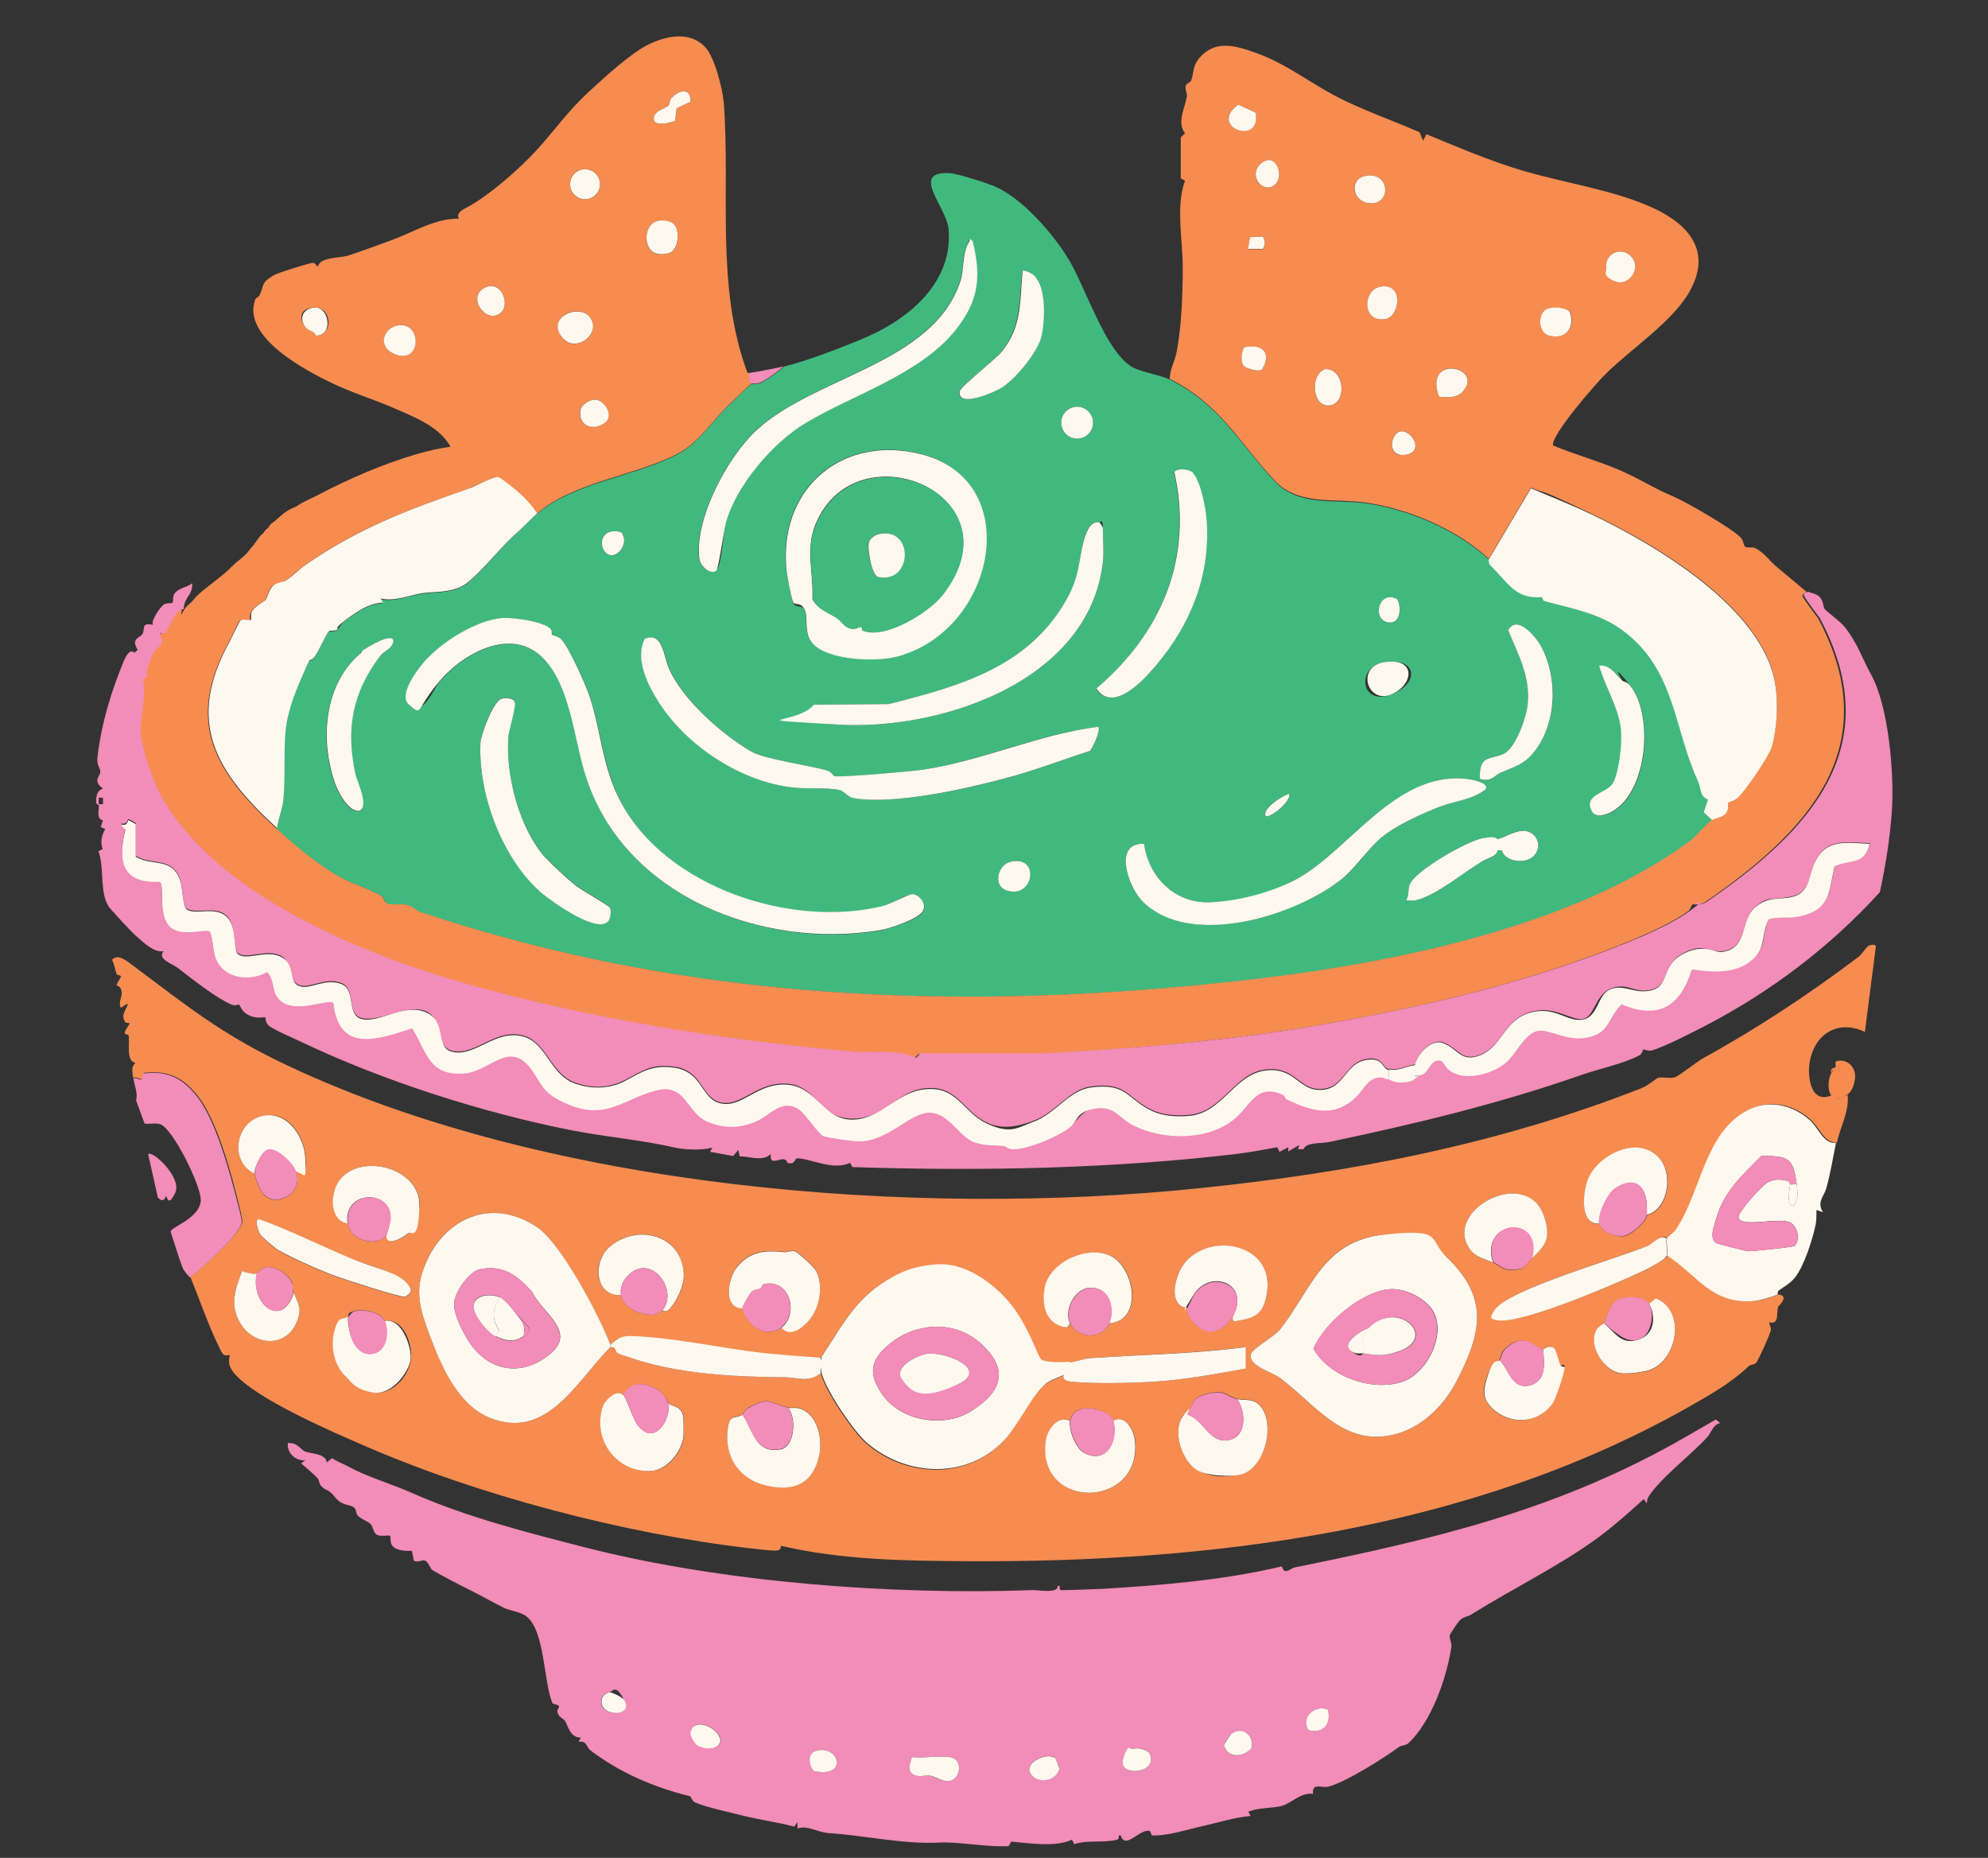 <?xml version="1.0" encoding="UTF-8"?>
<svg id="Layer_1" xmlns="http://www.w3.org/2000/svg" version="1.1" viewBox="0 0 612 571.8">
  <rect x="0" y="0" width="612" height="571.8" fill="#333333" stroke="none"/>
  <!-- Generator: Adobe Illustrator 29.3.1, SVG Export Plug-In . SVG Version: 2.1.0 Build 151)  -->
  <defs>
    <style>
      .st0 {
        fill: #f68c50;
      }

      .st1 {
        fill: #f28cb8;
      }

      .st2 {
        fill: #41b97e;
      }

      .st3 {
        fill: #fff8ee;
      }
    </style>
  </defs>
  <path class="st2" d="M241.3,112.8c6.5-1.4,19.1-6.3,25.8-9.2,13.3-5.9,26.4-17.1,24.9-33.2-.6-6.7-12.1-17.8.4-17.1,2.2.1,11.7,3.1,13.9,4.1,8.3,3.6,17.6,14.2,22.3,21.8,5.6,8.9,11.6,29.2,20.2,33.9,2.3,1.3,8.9,2.5,11.3,3.7,15.7,7.9,21.3,19.6,32.4,31.4,7.3,7.8,18.4,5.4,28,6.7,12.9,1.8,28.3,8.3,37.8,17.3.1.1.1,1.2.6,1.7,5.4,5.3,7.6,10.3,15.8,9.8.3,0,.2,1.1.8,1.2,8.1,2.2,16.8,3.8,23.8,8.8,16.6,12,16,30.4,23.5,46.6,1.1,2.3.4,4.6,3.1,5.7l-1.3,3.9,2.6,2.4c-2.4,1.8-4.7,5-7,6.7-35.9,26.6-92.8,37.7-136.3,42.7-86.6,9.8-171.6,6.8-254.6-21-1.3-.4-2.7-1.8-3.9-2.1-2-.5-4.6.3-6.2-.5-.8-.4-1-1.8-1.5-2.1-3.7-2.3-9.2-4-13-6-7.2-3.9-13.5-9.3-19.5-14.9.3-2.9,1.6-5.6,1.9-8.5.7-6.5,0-14.5.7-21.2.7-7.2,3.5-13.3,6.3-19.7,1.7-4,.6-1.3,2.4-3.1,1.3-1.3,3.8-7.2,4.7-8.1.4-.4,1.7,0,2.5-.5.7-.4,1.1-1.9,2.1-2.6,3.3-2.5,7.7-5.7,12-5.7l-.7-1.3c4.2,1,8.5-1,12.6-1.6,4.2-.7,7.9-.1,12.1-2,4.1-1.8,11.6-11.4,15.6-15.1s5.6-5.5,7.7-7.3c11.1-9.9,30.9-11.8,43.7-18.7,6.4-3.4,10.7-10.5,16-15.4,1.1-1,6-5.8,6.4-6,.2-.1,2.1,0,3.2-.5,2-1.1,5-3.3,6.9-4.8ZM299.4,74.1c-1.5-.3-1.1.1-1.5.9-1.8,3.2-1.2,8.2-2.4,11.7-8.5,25.2-44.4,29-62.6,45.6-8.9,8.1-19.3,27.5-17.7,39.7.3,2.4,3.6,5,5.3,3.6s2.3-12.7,2.9-14.8c3.1-11.3,14.6-24.7,24.7-30.7,14.4-8.6,35-14.8,45.8-28.3,7.3-9.1,8.1-16.4,5.4-27.7ZM318.5,85c-.6-.6-3.1-2.1-3.8-1.6-1,9.3-.2,16.9-6.3,24.7-2.1,2.7-12.9,10.9-13.1,12.4-.5,5.1,10.2.4,12.5-.9,4.6-2.6,11.5-10.9,12.7-16s1.6-14.9-2.1-18.6ZM336.5,130.1c0-2.7-2.2-4.9-4.9-4.9s-4.9,2.2-4.9,4.9,2.2,4.9,4.9,4.9,4.9-2.2,4.9-4.9ZM250.2,198.1c4.8,5.1,19.4,5.6,25.8,3.9,30.4-8,39.6-54.1,7.5-62.3-23.7-6-43.2,9.7-41.6,34.2.2,2.5,1.4,8.9,2.1,11.2s2.9,1,3.6,2.4c1.2,2.5-.4,7.4,2.5,10.5ZM367.3,145.7c-1.3-1.3-4.4-1.8-5.9-.4,5.9,26.5-3.9,49.6-24,66.7,5.2,7.6,14.4-2.5,18.3-7,10.7-12.6,16.9-27.7,15.7-44.4-.2-3.5-1.8-12.3-4.2-14.8ZM339.5,173.2c.4-3.1,0-7.4,0-10.7s-.7-1.6-1.1-1.7c-3-.6-4.3,3.5-4.8,5.8-1.7,6.6-1.2,10.5-4.9,17.2-11.7,21.6-33,27.4-55.1,32.9l-23.1.2c-4.4,5.9,2.5,5.8,7.2,6.1,31.7,2,77.5-13.2,81.8-49.8ZM187.7,163.7c-2.4.7-3.1,3.5-1.8,5.6,2.7,4.4,8.5-1.4,5.4-5.4-1.1-.5-2.4-.5-3.6-.2ZM430.1,184.4c-5.9-3.2-8.1,7.3-2.1,7.2,3.2,0,3.6-5,2.1-7.2ZM169.7,193.8c-2-2.4-11.7-3.8-14.8-3.5-8.2.6-19.1,7.4-24.4,13.7-2.1,2.5-8,10.2-4.4,13.1,4.2,3.4,7.2-4.8,9.1-7.1,7.4-9,22.7-17.4,32.4-7,8.2,8.7,9.3,24.7,12.8,35.9,11.7,37,54.3,53.5,90.6,47.5,2.8-.5,11.7-3.4,13.1-5.7,1.5-2.4-1-5.2-3.1-5.4s-6.9,3.1-8.9,3.6c-28.1,7.1-66.8-5.4-80.9-32-5.6-10.6-6-21.7-9.6-32.5-1.2-3.7-6.3-15-8.6-17.4-1-1.1-2.5-1-2.9-1.5s0-1.3-.3-1.6ZM455.6,239.7c3.5,1.1,4.5-1,6.4-1.9,4.2-1.9,7.2-2.5,10.3-6.4,7-8.9,7.5-22.9,2-32.7-1.6-2.9-7.6-9.7-10-4.7,3.1,7.6,6.8,14.1,6,22.7-.4,4-3.5,13.5-7.4,15.3-4,1.9-7.7.2-7.3,7.7ZM110.8,201.3c-11.1,9.4-12.4,26.3-7.9,39.5,1,2.9,3.8,8.5,7.1,8.9,4.1-.3-.2-9.1-.7-11.4-3-14-.9-25.2,7.7-36.4,1-1.2,3.8-2.3,4-4.6-.5-2.8-8.1,2-9.2,2.8s-.8,1-1.1,1.3ZM338.1,223.7c-18.4,2.2-35.5,10.3-53.9,13.2-3.4.5-25,2.5-27.1,2s-1.3-1.4-2.2-1.7c-5.7-1.6-19.1-3.4-23.5-5.9-9.1-5.2-21-15.8-25.3-25.4-1.8-4-1.9-11.6-7.5-9.3-3.2,6.2,1,14.3,4.4,19.7,8.7,13.5,25.4,24.4,41.4,26.1,4.3.5,9.6-.1,14,.7,1.7.3,2.4,2.2,4.7,2.6,12.7,2,34.3-2.9,47-6.3,8.7-2.3,17-5.6,25.6-8.3.8-1.2,3.3-6.5,2.5-7.4ZM426.1,203.8c-8.7,1.4-7.3,13.5,2,10s8.1-11.6-2-10ZM499.3,209.4c-1.9-1.8-3.6-5-6.9-4.4,1.7,6.6,6,12.8,6.7,19.7.4,4-.4,12.8-2.4,16.3-1.9,3.4-9.2,3.4-6.6,8.7,1.2,2.4,4.9.9,6.6,0,10.6-6.3,12.5-29.5,5.3-38.5s-2.1-1.2-2.6-1.7ZM168.1,264.1c-8.2-9-12.5-25.5-11.6-37.5.1-2,2.2-10,2-10.6-.4-1.4-3-1.3-4.2-1-2.6.8-6.3,11.1-6.4,13.6-.7,16,6.8,35.9,19,46.3,2.8,2.4,18,13.5,20.7,8,.4-1.1.6-2.5.2-3.6-.3-.7-9.1-5.7-10.9-7.1-2.2-1.8-6.9-6.2-8.8-8.2ZM425.1,257.9c4.3-3.7,12.8-7.5,18.1-9.6,4.7-1.8,9.9-2.1,14.1-5.3,1.5-2.2-4.9-3.2-6.1-3.3-21.8-2.1-36,22.3-52.3,31s-17.9,6.7-26.4,7c-10.9.4-18.9-7.8-20.3-18-9.6-.4-4.9,13.2-.7,17.5,14.6,15,48,4.6,62.1-7.1,4.1-3.4,7.8-9,11.5-12.2ZM396.9,244.4c-.4-.4-8.5,4-7.3,6.7,1.2,1.1,7.9-4.3,7.3-6.7ZM472.1,263.5c2.6-2.6,1.5-7.1-2.3-7.7-3.3-.6-6.6,2.1-8.6,2.4s-2.5-.6-4.4-.3c-4.8.7-21.5,10.2-22.9,14.5-.5,1.5-.1,3.2-1,4.7.9,0,2,.2,2.9,0,6.3-1.5,14.1-8.1,20.3-11.9,1.7-1.1,4.8-1.5,4.9-3.5h1.3c1,3.6,7.3,4.3,9.8,1.8ZM311.2,265.2c-4.1.9-5.7,7.5-1.2,8.9,8.3,2.6,10.3-10.9,1.2-8.9Z"/>
  <path class="st0" d="M230.6,114.8c.3.7-.2,2.4.7,3.3-.4.2-5.3,5-6.4,6-5.3,4.9-9.6,12-16,15.4-12.9,6.9-32.6,8.8-43.7,18.7-3-4.7-6.9-7.8-11.4-11l-1-.3c-3.2.7-6.3,2.7-9,3.7-18.4,6.3-34,12.2-50,23.4-2,1.4-3.9,3.3-5.9,4.7s-2.8.8-3.8,1.5c-1.5,1.1-1.8,3.8-2.5,4.5s-3.5,2-4.3,3.7,0,2.3-.2,2.5-2.5-.4-3.2.1-2.7,5.4-3.3,6.4c-13.8,24.8-4.5,40.2,14.5,57.6,6.1,5.5,12.4,10.9,19.5,14.9,3.8,2.1,9.3,3.7,13,6,.5.3.7,1.7,1.5,2.1,1.6.8,4.2,0,6.2.5s2.7,1.7,3.9,2.1c83,27.8,167.9,30.9,254.6,21,43.5-4.9,100.4-16.1,136.3-42.7,2.3-1.7,4.7-4.9,7-6.7s3.1-.9,4-1.8c1.4-1.4.7-3,1-3.6s1.9-.5,3-1.6c2.4-2.3,9.5-12.6,10.4-15.7,1.6-5.6,2-13.9.9-19.7-4.2-23.2-37-42.4-56.5-51.7s-12.4-5.4-18.6-8l-13,21.9c-9.5-9-24.9-15.5-37.8-17.3-9.6-1.4-20.7,1-28-6.7-11.1-11.8-16.6-23.4-32.4-31.4,0-2.7,1.4-5.1,2-7.7,1.6-7.6,2-18.1,2-26.6,0-8.6-2.2-18.7.7-26.7l-1.3-.7v-12.6c0,0,1.3-1.3,1.3-1.3-2.6-3.3,0-7.8.6-11.4.1-.9-.6-1.9-.4-3s1.4-1.1,1.7-1.8c.9-2.5.3-4.2,2.4-6.8,5-6,11.4-3.9,17.6-1.7,9.1,3.2,16.7,9.3,25.1,13.6,8,4.1,17,7.2,25.2,10.8l1.1,2.6,1-2c9.7,4,19.5,8.2,29.6,11.2,13.2,3.9,28.4,6,40.4,11.6,10.9,5.1,17.9,13.3,11.1,25.5-5.2,9.4-18.3,17.9-26,25.6-2.8,2.7-16.9,18.9-16.1,21.9,6.7,2.8,13.8,4.7,20.5,7.6s10.9,5.8,16.1,7.9c3.9,1.6,18.7,10.1,21.2,12.9.9.9.8,2.4,1.4,2.8.6.4,2,0,2.8.3,3.1,1.4,4.7,4.2,7,6,2.7,2.2,6.2,5.2,9.1,7.6-1.6.8-1.6.9-.7,2.3s2.9,4,4.2,5.8c21.4,40.1-3.7,65.9-34.7,87.3-1.8,1.2-3.9.6-4,.8-.3.2-.5,1.5-1.5,2.2-7.6,5.4-22.6,11.1-31.7,14.4-26,9.3-52.2,15.3-79.9,20.2s-57.8,7.5-87,9.2h-38.1c0,0-1.3,1.3-1.3,1.3-5.6-2.9-13.6-1.4-20-2-39.7-3.6-80.2-9.9-118.7-20.9-31.3-8.9-74.5-26.5-92.3-55.3-3.5-5.7-6.1-13.3-7.4-19.6-1.2-5.5,1.8-13.3.4-18.7l1.3-.7c-.6-1.7,1.2-6,2.2-8.1s2-1.1,2.3-2.7c.3-1.4-.7-2.8-.6-2.8.4-.1,1.3.3,1.8-.1,1-.8,2.8-7.2,5.5-7.2-.2,1.7-.9,6.4-1.3,8.2-.2.7-1.6.6-1.9,1.5-.1.4,0,6.4-1.4,4.5-.3-.4.4-1.4-1.3-.9l-2,9,3.3-.3c.7,2.4-2,1.8-1.7,4.1.5,2.7,1.8,3,4.3,2.6-.5-2-1.4-2.1-.7-4.3.4-1.5,2.8-9.4,3.4-10.5.5-.8,1.8-1,2.2-2,.4-1-.5-2.2.1-3.1s4-3.9,4.1-4.2c.4-1.1,0-2.3.3-3s4.9-3.1,5-3.6c.2-.6-1-1.4,0-2.9.9-1.4,5.7-4.1,6-4.4.4-.4-.1-1.7.3-2.4s3-2.1,3.5-3.6c.5-1.2-.9-5,2.4-4.4,1.6.3.7,2.2,2.6,1.7l.7-3.3-1.3.7c-.7-1,3-5.1,4-5.7s2.4-.2,2.6-.4,0-1.9.2-2.8c1-2.7,5.6-4.2,8.4-5.7,9.3-4.9,20-9.6,30.7-12.7,3.1-.9,7-1.8,10.2-2.2-3.4-6.2-11.4-9.3-17.7-12-6.4-2.8-12.7-4.6-19-7.7-8.2-3.9-27.4-14.1-23.5-25.4.3-.9,1.1-.9,1.4-1.5,1.5-3.2.3-3.8,4.4-6.2,1.4-.8,11.1-3.8,12-3.8s1.3,1.4,1.6,1.1c.6-2.9,6.6-2.5,9.5-3.4,3.7-1.2,8.8-3.1,12.9-4.6,6.7-2.4,13.8-6.9,21-6.7-1.1-1.7,1.3-2.9,2.7-3.6,6.5-3.5,15.6-11.4,21.3-17.6,5.2-5.7,9.6-12,16-17.9,4.6-4.2,12.8-11.8,18.3-14.5s12.8-4.2,17.5.8c2.9,3.1,5.3,12.7,5.7,17,2.1,27.6-2.6,56.8,7.3,83.2ZM212.6,31.3c0-4.7-3.7-3.5-6-1-.5.6-.4,1.7-.8,2.2-.8,1-5,1.6-4.5,4.5.6,1.9,5.1.8,6.5.2l.5-3.9,4.3-2ZM381.2,32.2c-9.5,6.6,6.9,13,5.4,2.5l-5.4-2.5ZM392.7,56.6c2.8-2.8-.3-10.5-4.9-5.9-3.7,3.7,1.4,9.4,4.9,5.9ZM184.7,56.7c0-2.5-2-4.6-4.6-4.6s-4.6,2-4.6,4.6,2,4.6,4.6,4.6,4.6-2,4.6-4.6ZM420.1,54.2c-4.9,1.1-3.9,7.8,1.3,8.3,7.2.7,6.6-10.1-1.3-8.3ZM207.1,77.3c2-1.9,2.4-8-1-9-8.6-2.5-8.8,9-3.8,9.9,1.2.2,3.9,0,4.8-.8ZM388.8,72.8l-4,.2-.6,3.7h4.6c.7-1.4.7-2.6,0-3.9ZM502.2,79c-3.2-3.5-8.6-.8-7.7,4,.1.6,2.5,3.6,2.7,3.6,4,1.6,8.3-4,5-7.6ZM154.4,96c2.6-2.6-.2-10.5-5.6-7.2-5.2,3.1,1.3,11.5,5.6,7.2ZM424.7,88.3c-5.3,1.2-5.4,11.1,1.8,9.9,4.6-.8,5.7-11.5-1.8-9.9ZM97.2,103.3c5.4,0,5-8.3.2-8.6s-5.8,3.1-3.3,6.1c1.1,1.3,2.8.9,3.1,2.5ZM476.8,94.9c-3.6,1-3.5,7.8.6,8.5,5,.9,7.5-2.8,6-7.3-.9-1.5-5-1.6-6.5-1.2ZM181,97c-3.5-3.3-12.8.7-7.9,6.9,4.4,5.5,13-2,7.9-6.9ZM122.3,100.2c-4.4.9-6,6.5-1,8.7,8.6,3.7,8.7-10.4,1-8.7ZM383,112.7c.7.7,4.6,2,5.6.9,3-5.2-.3-7.8-5.6-6.7-.8,1.5-1.2,4.5,0,5.8ZM408,113.6c-4.7,1.6-4,11,.5,11.2,6.3.4,5.9-11.4-.5-11.2ZM443,122.1c2.5.2,5.5.5,7.3-1.6,6.8-7.7-12.2-11.7-7.3,1.6ZM183,123c-1.7,0-4.2,1.8-4.5,3.5-.3,4.8,4.1,6.1,7.6,3.6,2.9-2.1,0-7.3-3.2-7.1ZM429.2,134.4c-1.6,3-.3,6.1,3.2,5.6,7.8-.9-.2-11.3-3.2-5.6ZM56.4,188.2c.5-1.4,2.1-2.3,3-3.4,1.9-2.4,4.4-4,6.7-5.9s2.7-2.1,3.9-3.2,1.7-1.7,2.6-2.5c1.4-1.1,3.1-2.4,4.1-3.8.5-.8,1.2-1.3,1.7-2.1s1.1-1.5,1.6-2.2.8-.7,1.1-1.1.3-.4.5-.7.6-.5.9-.8.4-.8.8-1.1c.5-.5,1.1-.8,1.6-1.3s1-.8,1.5-1.3c2.5-2.3,6.2-3.9,9.7-3.5s.4,4.5-.4,5.4c-1.1,1.3-2.3,2.4-3.8,3.4-1.5,1.1-3.1,1.8-4.5,3-3.4,2.9-6.7,5.8-9.9,9-1.3,1.3-2.3,2.7-3.4,4.2s-2.5,3.2-3.6,4.8-3.2,4.8-4.4,7.4-.3,1-.5,1.4-.6.8-.7,1.3-.3,1.1-.5,1.6c-.4.8-1,1.5-1.3,2.5-1.5,4.2-3.9,8-5.6,12.2-.9,2.3-2.2,4.5-3.2,6.7-.8,1.6-1.6,3.2-2.4,4.9s-1,1.3-1.5,2.1c-.3.3,0,.7-.7.6s-.4-.3-.6-.5c-1.1-1.2-1.4-3.3-1.8-4.8-.4-1.6-.8-3.2-.8-4.9,0-2.1,0-4.1,0-6.2s-.1-1.8,0-2.6.6-1.6.6-2.6"/>
  <path class="st0" d="M41,331.8c-.2-1.9-.8-3.2.7-4.7-3-.4-1.7-6.4-2.1-8.4-.1-.4-1.2-.3-1.2-.7,0-1.1,1.6-2.6,1.4-3s-.9.1-1.3-.5c-1.7-2.5,1.3-4.8.7-5.6l-2,1.3c-.9-2,.6-3.4.2-5.2s-1.6-1.6-1.5-1.7c0-.7,1.2-2.1,1.3-2.7s-1.1-.3-1.3-.8c-.5-1.4-.7-3-1.4-4.4,1.8-2,4.4.3,6.2,1.6,17,12.7,27.6,21.4,47.5,30.8,80.6,38.1,193.1,47,281.1,37.9,46.7-4.8,92-13.5,136.1-30.8,1.9-.8,4.7-3.1,5-3.2,1.5-.3,3.4.3,5.1-.1,1.4-.4,6.8-4.8,8.8-5.9,16.6-9.1,32.6-19.7,47.7-31.1,1.4-1,2.6-3.5,3.7-3.7s2-.3,1.7,1l-3.3,25.7c-8-3.8-15.2.3-16.9,8.8-1,4.8.2,13.8,6.9,10.6.1.2,1.4,1.1,1.7,1.1.8-.5,2.4-.7,3-1.1.5,5.3-2.3,9.7-3.3,14.7-4,.1-5.3-4.6-8-7-5.3-4.8-12.6-6.5-19.2-3.1-13.4,6.9-14.2,25.5-22.3,37-.4.5-2.6,2.3-2.6,2.5-2.1-1.4-4,1.5-6,2.3-8.7,3.7-42.9,13.3-47,19.7-1.4,2.1-1.7,2.9,1.2,3.2,7.7.8,35.2-10.9,43.4-14.7,1.6-.7,8-4,8.4-5.2,9.6,6.4,14.1,15.3,27,14,1.3-.1,6-1.4,7-2,3.7.4.1,3.6,0,3.8-.6,2.1.4,5.5-2.7,4.8-.2.2.5,1.6.5,2.2-.1,1.1-4,9.7-4.6,10.3s-1.7.4-2.3,1c-5.9,5.6-12.6,9.2-19.8,13.3-66.7,37.3-145.8,47.2-221.1,46.7-19-.1-38.4-.4-56.8-4.7-.5-.3.2,1.2-1.3,1.4-1.6.2-6.7-.5-8.7-.7-38.7-4.5-84-16.4-119.5-32-9.9-4.3-32-13.9-38.8-21.6-3-3.4-1.3-5.7-1.6-5.8s-1.3.3-1.9-.2-1.3-2.2-1.4-2.4c-3.4-6.9-5.9-14.4-8.8-21.5,3.3-2.5,15.7-13.4,16-17,0-1-.7-3.8-1-5-2.4-9.8-6.8-26.7-13.2-34.3-4.5-5.4-9-7.3-16.2-6.5-.7,3.2-.4,1.5-3,1.4ZM78.4,361.2c0,1.4,1.7,5.3,2.7,6.4,4.1,4.4,12.5-.5,10-7,3.2.7,3-1,3-3.7-.1-7.3-5.9-15.9-14.1-13.2s-8.9,14.2-1.5,17.5ZM492.4,376.6c.5,2.5,5,4.2,7.5,3.9,2.3-.3,6.8-4.3,7.2-6.5,6.4-1.7,7.9-11.8,4.4-16.7-6.1-8.5-19.7-2.2-22.7,6.1-1.4,3.9-2.6,13.7,3.7,13.3ZM107.1,376.6c.8,5.6,9.6,7.4,12,3.3-.8,4.3,5.1,1.1,6.7-.4.9-.8,3.4-7.5,3.4-8.6.1-11.7-19.1-16.5-25-7-2.5,3.9-2.6,11.8,3,12.7ZM459.6,388.6c2.2,1,3,2.4,6.1,2.3,4.1-.1,3.7-1.5,5.9-3.6,4.4-4.1,5.9-6.5,3.8-12.8-5.2-16-31.7-1.9-22.8,10.1,1.9,2.5,4.3,2.9,7,4ZM187.9,413.9c-3.3-8.6-15.3-31.4-22.7-36.3-15.3-10.1-31-1.2-35.5,15.1-1.9,6.9.7,13.3,3.2,19.9,3.4,8.8,8.5,19.9,17.7,23.7,17.7,7.3,26.9-11.2,37.3-21.7,0,.1.9,0,1.3.4s.8,1.4,1.2,1.6c.9.5,1.9.6,2.9,1,14.5,5.3,33.1,6.2,48.4,6.3,3.7,0,7.3,1.8,11-1.3,1,5,10,18.3,14,21.7,12.3,10.5,31,11.3,42.4-1,4.3-4.6,8.3-13.6,12.7-17.3,1.2-1,5.3-2.4,5.6-2.7-.4,1.8,1.8,1.9,3,2,6.6.6,17.3.4,24.1,0,9.3-.5,19.8-2.4,28.9-4.1v-6.6c-15.8,2-31.7,2.3-47.6,3.4-2.1.1-4.4,1.2-6.4,1.3-2,.2-7.3.3-8.9-.6-1.3-.8-6.2-12.3-7.9-14.9-4.9-7.2-14.4-14.8-23.6-14.5-5.3.1-9.5,1.2-13.9,3.6-11.8,6.4-15.3,14.3-22.6,25.2-5.6-.5-11.3-.8-16.9-1.4-12.9-1.4-29-5-41.5-5.3-3.1,0-4.1.9-6.3,2.7ZM86,385c3.6,2.2,11.7,5.7,15.8,7.3,2.8,1.1,21.4,7.2,22.9,6.9,2-1.1,2.3-2.1.8-3.9-3.2-3.8-13.6-6.3-18.4-8.3-9-3.8-17.9-8.2-27.1-11.6-2-.5-.4,3.7.1,4.6s4.9,4.5,5.9,5.1ZM203.9,403.3c0,0,.8.8,1.7,0,2.7-2.2,5.1-7.5,4.9-11-.4-12.3-14.3-16.1-23-8.4-5.2,4.5-4.5,15,3.7,14.7.8,4.2,6.5,6.4,10.3,6,1.1-.1,1.7-1.1,2.4-1.3ZM445.3,386.9c-5.9-5.5-11.1-7.7-19.3-6.9-18.7,1.9-22.1,16.4-31.8,29-2,2.6-9,6.1-9.2,8.1-.3,3.4,6.5,5.2,8.9,6.9,10.6,7.9,19.5,21.2,34.9,17.6,8.7-2,15.6-8.8,19.6-16.5,7.6-14.7,10.2-25.7-3.1-38.2ZM365.5,402.6c-.6,2.8,4,6.9,6.5,7.2,2.7.3,6.3-2.3,7.5-4.6-.3,2,.9,1.4,2.2,1.2,5.8-.9,7.6-3.3,8.4-9,1.9-14.5-17.5-18.3-25.4-8.7-2.9,3.5-5.5,12.9.8,13.9ZM240.6,408.6c2.5,2.7,5.9.3,7.9-1.7,3.7-3.9,5.2-11,2.7-15.9-.6-1.1-5.5-5.8-6.6-6s-2,.4-3,.3c-5.9-.6-10.6-.5-14.7,4.6-2.9,3.6-4.4,12.8,1.7,12.7,0,.3,2.3,4.4,2.8,4.9,2.4,2.7,6.3,3.2,9.3,1.1ZM341.5,407.3c10.4-.7,7.9-16.3,1.3-20.3-6.9-4.2-19.4,1.2-21,8.9-1.1,5.1,0,11.2,5.7,12.5,1.6.4,1.2.2,2-1.1,2.5,4.9,9.7,5,12,0ZM79.1,391.9c-1.2.4-3.4-.1-4.6-.7-2.1,5.8-3.9,10.5-.5,16.1,4.2,7,14,7.6,17.3-.3,1.8-4.4.6-5.3-.8-9.1s0-2-.8-3.6c-1.2-2.2-4.9-4.6-7.4-4.3-2,.2-2.9,1.8-3.2,1.9ZM493.7,407.3c-.1.2-1.5.9-2,1.7-3.1,4.4,1.8,12.8,7,13.7,1.9.3,7.1-.3,9-.9,8.7-3,11.5-18.3,2-22.1l-2,1.7c-1.4-2.4-6.3-2.4-8.7-1.7-3.7,1.1-4,5.4-5.3,7.7ZM118.5,406.6c-1.3-2.9-6.6-3.8-9.4-3.1s-1.4,1.4-1.9,1.7c-1.8,1.1-2.7,0-3.8,3.2-1.8,5.2-.8,11.8,3.4,15.5,1.1,1,6.9,4.5,8.1,4.7,5.8.9,11.1-5.1,11.6-10.4s-2.9-12.8-8-11.6ZM461.6,418.6c-.7.9-2.5,1.4-3.5,4.2-1.9,5.1-2.1,8,2.2,11.5,5.6,4.5,13.5,3.5,17.6-2.4,1-1.4,3.5-9.4,3.7-11s-1.1-.3-1.3-.7c-.5-1.2-1.3-4.8-2-5.3-1.6-1.1-3,.4-3.4.4-2.1,0-5.4-5.8-11.4-.4-1.6,1.4-1.4,3-2,3.7ZM191.9,429.3c-1.7-1.9-5.5,1.5-6.2,3.5-3.6,10.2,4.4,20.8,15.2,19.9,4.8-.4,9.1-6,9.6-10.6,0-.6,0-5.2,0-5.7-.5-3.8-3.1-3.4-4.5-4.4-.3-.3-1.2-2.3-2.3-3.3-3.5-3.1-9.2-4.2-11.7.7ZM365.5,435.3c0,.1-1,0-1.3.4-3.5,4.6-.3,14.2,4.5,16.8s9.7,2,13,1.3c7.9-1.6,11.5-16.9,5.5-21.9-1.9-1.6-4.5-.9-6.3-1.4-3.7-1-3.6-2.8-8.7-1.7-5.7,1.2-4.5,3-6.6,6.4ZM228.6,435.3c-2.2,1.4-3.8-.2-4.5,3.8-1.4,8.7,3.1,16,11.7,18,8.4,2,14.5-.4,16.4-9.3,1.1-5.2-.5-12.7-6.1-14.4-1.2-.4-2.7,0-3.5-.2-6-1.6-5.8-3.5-12.3.1-.7.4-1.2,1.5-1.8,1.9ZM329.4,437.3c-3.5-1.8-6.8,2.6-7.3,5.7-3.4,21.9,29.3,21.7,27.4.6-.3-3.3-3-8.5-6.7-6.3-.9-3.4-12.2-6.6-13.4,0Z"/>
  <path class="st1" d="M529.7,438c-2.3.2-3,3.2-4.1,4.3-5.2,5.7-14.5,12.6-18.2,18.5-.3.5-.4,1.3-.4,1.9l-1-1.3c-4.4,4-9,8.1-13.7,11.6-12.4,9.1-25.9,15.5-39.2,23.8-1,.7-2.5.8-3.5,1.7s-3.2,4.5-3.3,4.8c-.2,1,.7,2.3.5,3.7-1.5,9.6-6.1,22.8-13.2,29.5-.8.8-2.3.6-3.1,1.3-4.3,3.2-16.5,10.9-21.6,12.1-2,.5-5-1.4-4.7,2.2-3.9-.5-6.6,3-9.9,3.8-3.2.7-6.7.4-10,1.7l.7,1.3c-5.2.5-10.1,2.1-15.1,3.2-4.5,1-10.5,3-15.2,2.8-.4,0-.3-1.7-1.3-1.4-2.9-.2-7,5.8-8.4,1.4h-.6c0,.5.1,1.2-.5,1.3-4,1.1-9.1,0-13.2,1.4l-.7-1.4c-4.9,2.4-13.2,1.1-18.7.6l-.8,1.4c-6.5.4-15.4-1.4-21.3-1.1-11.1.6-22.9-2.2-34-2.9-3.5-.2-6.8-2.6-9.7-1.4v-2s-1,1.4-1,1.4c-5.2-1.4-10.7-2.1-15.9-3.4-3.8-1-11.5-2.6-14.7-4.1-1-.5-1-1.7-1.6-1.9-10.8-2.6-21.7-7.3-30.7-14.2-.9-.7-1-3-3.5-2.5l.7-1.3c-3.3,0-3.8-3.4-4.9-5.2-.4-.6-2.1-1.2-2.3-2.7s2-1.7-1.5-2.6c-2.8-6.7-2.3-22-7.9-26.7-1.9-1.6-4.9-1.7-7.2-2.8-3.4-1.7-6.7-3.6-10.1-5.3-3.8-1.9-8.1-4.1-11.7-6.2-.8-.5-1.3-2.6-2.4-3-.8-.3-2.4.8-3.4,0l-.6-3c-2,.1-5.3,0-6.3-2-.4-.8-.2-2.5-.4-2.6-.3-.3-2.8.3-4-.3s-1.2-2.4-2-3.3-3-1.5-4-2.7c-.6-.7-.4-1.9-1.1-2.4-1.4-1.1-3.6-.5-5.6-2.9-2.6-3.2-2.5-1.8-4.4-3.6-.8-.7-.7-2-1.2-2.5-1.5-1.6-3.4-3.1-5.1-4.6l1.3-1c-2.6.4-5.2-1.8-5.4-4.3,0-1-.1-1.2.9-.9,1.9-.1,3.6,2.3,4.3,2.5,1.9.8,6.5.6,6.8,3.4l1.6-1.3c1.7,1.1,3.6,1.8,5.3,2.7,5.4,3,13.3,5.3,19.8,8.2,16.5,7.3,35.8,12.2,53.4,16.7,41.7,10.6,93.8,14.6,137.2,13,2.2,0,7.9,1.1,7.7-1.3h.6c0,.4-.1,1.2.4,1.3s11.2-.3,13-.4c18.3-1.1,37.4-2.7,55-6.9.9,2.9,2.5.6,4.1.3,42-8.5,79-17.2,116.8-38.2,4.3-2.4,8.5-4.9,12.7-7.3l1.5,1.2ZM187.7,520.9c-.9,0-2,.8-2.4,1.6-2,5.8,9.7,6.5,6.9.9s-3.6-2.6-4.6-2.5ZM408.8,526.2c-3.8-1.7-8.6,2.3-6,6.3,4.5,1.2,7.1-1.9,6-6.3ZM214.1,536.6c2.1,1.9,6.9,2.5,7.8-.8-.2-3.4-6.5-6.9-8.7-4.1l-.6,1.4c0,1,.9,2.8,1.6,3.4ZM379,533.7c-.4.3-2.2,3-2.2,3.5,1.3,4.1,5.7,3.6,8.4,1,1.3-3.9-2.8-7.1-6.2-4.5ZM348.6,538.3c-1,.3-2.6,2.2-2.9,3.2-1.8,5.6,11.4,4.6,8.1-2-1.3-1.3-3.5-1.7-5.2-1.2ZM251.1,538.9c-2.6.8-2.1,4.7-.5,6.2,10.6,2.3,7.7-8.4.5-6.2ZM292.4,540.8c-3.6-.5-8,.4-11.7,0-.3,1.7-1.5,3.6,0,5,1.8,1.5,4.4.4,5.7.7s3.3,1.8,5.4,1.7c3.9-.1,5-6.8.6-7.4ZM324.7,540.9c-2.5-1.5-9.1,1.3-7.6,4.5,1.7,3.8,7.9,3,9-1,0-.5-1.3-3.5-1.4-3.6Z"/>
  <path class="st3" d="M513.1,381.2c0-.3,2.3-2,2.6-2.5,8-11.5,8.9-30.1,22.3-37,6.5-3.4,13.8-1.7,19.2,3.1,2.7,2.4,4,7.2,8,7-1,4.8-1.6,9-3,14-.7,2.4-3,4.2-1,7.3l-2-.7c0,1.4,0,2.8-.2,4.2-.9,4.7-3.7,13.3-6.5,16.7-1.4,1.7-3.1,2.6-4.8,3.8-.6.4-.4,1.3-.5,1.3-1,.6-5.7,1.9-7,2-13,1.3-17.5-7.7-27-14,.4-1.2-.4-4,0-5.3ZM553.1,364.5c-1.1-7.9-2.2-8.8-10.9-8.7-5.9,6-11.3,10.7-13.8,19-.6,2.1-2.5,6.7.2,7.9.5.2,9.1,2.4,9.6,2.4,1.2,0,13.8-1.2,14.3-1.7,2-2.1.6-6.3-1.5-7.2-3.8-1.6-15.2,1.8-15.8-1.5-.3-1.6,7.4-10,9-10.8,2.2-1.1,4-1,6.2-.4s.6.9.7,1c-.1,1.2-1.3,6.9,1,6.7,1.7-2.5,1.4-3.6,1-6.7Z"/>
  <path class="st1" d="M41,331.8c2.6,0,2.4,1.8,3-1.4,7.2-.9,11.7,1.1,16.2,6.5,6.3,7.5,10.7,24.5,13.2,34.3.3,1.2,1.1,4,1,5-.3,3.6-12.7,14.6-16,17-.1-.3-1.7-1.7-2.3-3.3-1.3-3.5-2.4-7.3-3.6-10.9.4-1.4,8.9-4.1,9.3-9.4.4-4.1-8.6-22.4-12.5-23.6-1.6-.5-3.2.1-4.8-.2l-2.6-7.1c.6-2.5-.5-4.2-.8-6.8Z"/>
  <path class="st1" d="M51.1,368.1c-.1,0-.5,2.5-2.5.5l-3-13.4c1.4-1.2,10.6,7.3,8.3,12s-2.4.7-2.9.9Z"/>
  <path class="st0" d="M565.1,328.5c1.8-1.4.5,1.9,2,2.3l4,.3c0,2.1-.8,4.9-2.7,6s-2.2.6-3,1.1c-.2,0-1.5-.9-1.7-1.1-1.2-1.8-.9-4.8,0-6.7,0-.1,1.2-1.9,1.3-2Z"/>
  <path class="st1" d="M241.3,112.8c-1.9,1.5-4.8,3.7-6.9,4.8-1.1.6-2.9.4-3.2.5-.9-.9-.4-2.6-.7-3.3,3.6-.5,7.2-1.3,10.7-2Z"/>
  <path class="st0" d="M571.1,331.2l-4-.3c-1.5-.4-.2-3.7-2-2.3s-1.3,1.9-1.3,2c-.7-2.3,1.3-1.9,1.3-2,.2-.3-.4-1.8.3-2,3.1-.8,5.7,1.6,5.7,4.7Z"/>
  <path class="st1" d="M30.3,247.7c0,0-.7,0-.7-1,0-1.8.3-3.4,2.1-4-3.4-2.5-.8-3.7-.8-5.2,0-1.1-1.2-2-.9-4.4,1.2-10.5,4.3-20.4,8-29.4.6-1.5,1.9-4.2,3.4-2.8l1-.9c-2.2-3.5.6-3.6,1.4-4.8,1.1-1.8-.6-3.6,3.3-2.9-.8-1.2,2.4-5.7,3.4-6.3.9-.5,2.3-.2,2.6-.5s0-1.7.5-2.6c1.1-1.9,4-2.1,5.6-3.4,0,4.1-2.2,3.6-2.7,8-2.7,0-4.6,6.4-5.5,7.2s-1.5,0-1.8.1.9,1.5.6,2.8c-.3,1.6-2.2,2.4-2.3,2.7-1,2.1-2.8,6.5-2.2,8.1l-1.3.7c1.4,5.4-1.6,13.3-.4,18.7,1.3,6.3,3.9,13.9,7.4,19.6,17.8,28.8,61,46.4,92.3,55.3,38.4,10.9,78.9,17.3,118.7,20.9,6.4.6,14.4-.9,20,2l1.3-1.4h38.1c29.2-1.6,58.3-4,87-9.1s54-11,79.9-20.2c9.1-3.3,24.1-8.9,31.7-14.4s1.2-2,1.5-2.2,2.2.5,4-.8c31.1-21.4,56.1-47.2,34.7-87.3-1.3-1.8-3-3.9-4.2-5.8s-.9-1.6.7-2.3c.6.5,2.5.4,3.7,1.9,1,1.3.8,2.7,1.3,3.4.8,1,4.8,3.8,6.3,5.7,3.9,5,5.2,9.4,8,14.5,5.4,9.7,7.2,30.6,6.4,42.1-.6,8.4-1.9,16.7-3.7,24.9-15.3,16.8-33.5,30.6-53.7,41.1-3.9,2-12.6,6.5-16.5,7.6-1.2.3-2.4-.4-2.6-.3s-.3,1.3-1.2,1.8c-4.8,2.6-12.7,4.2-18,6.1-25.5,8.9-51.4,15.1-77.6,20.6-2.4.5-7.1,0-7.8,2.2h-1.7s.4-1.3.4-1.3l-3.4,2v-1.3s-2.7,1.4-2.7,1.4l-.7-1.4c-4,.7-8.1,1.5-12.1,2-38.4,4.6-79,5.4-118.7,4.1l-.7-1.3c-5.2,2.4-11.5-1.1-16.1-1.4-1.2,0-.6,2.1-3.2,1.4-.8-3.2-5.7,2-5.1-2.7-2.6,2.4-6.3.7-9.6.7l-.4-2-1.6,1.9-7.1-1.3.7-1.3c-3.2.9-8.3.7-11.6,0-9.7-2.3-21.6-3.3-32.1-5.4-26.8-5.3-57.7-15.1-83-27.2-2.1-1-8.6-3.8-9.8-4.9-1.3-1.1-1-2.5-1.1-2.6-.2-.2-3.1.8-5.9-1.1-1.4-.9-2-2.7-2.2-2.8s-1.2.5-2.3,0c-4.7-2-12.2-7.9-16.3-11.1-2-1.6-6.8-2.9-4.6-5.4-2.6.7-5.9-2.3-7.9-4.1-2.3-1.9-6.5-6.7-8.5-8.9-3.6-4.1-1.7-12.5-3.7-17.7l1.3-.7c-.8-2-.3-4.3.8-6.1l-1.4-.7.7-2c-2.2-.6-1.1-3-1.3-5h1.3s0-2,0-2h-1.3s0,2,0,2ZM427.6,329.1c-2.3-.6-1.8-4-6.8-3.2-7.3,1.2-6.8,10-15.5,9.2-5.6-.5-7.2-7.1-15.9-5.9-9.3,1.2-13,12.8-22.9,13.9-3.9.4-8.4.2-11.9-1.5-7.8-3.7-7.6-8.7-18.8-7.2-6.7.9-10.8,8.1-17.5,10.5-4.8,1.8-9.7,2.9-14.5.6-7.5-3.5-9.1-11.8-19.4-10.5-8.5,1.1-12.2,9.4-22.1,9.3s-10.8-9.7-19.4-10.7c-9.6-1.1-14.3,7.1-21,5.7-6.2-1.4-5.4-9.8-14.4-11-7-1-9.8,1.4-15.1,4.1s-10.5,2.6-15.6.7c-7.5-2.9-8.6-12.8-16.2-14.5-7.9-1.8-13.7,5.6-20.3,5-7.1-.6-3.2-9.7-9.1-12.3s-15.4,4-20.5,1.8c-3.8-1.7-1.3-8.8-5.5-10.5-5-2-9.5,1.6-12.7.7-4-1.1-2.8-7.3-5.8-9-4.6-2.6-11.1,1.4-13.6-1.1-1.4-1.4-.3-8.6-3.5-11.5s-8.9-.4-11.8-1.9c-1.8-.9-1.5-6.6-2.3-9-2.5-7.3-8.2-4.2-13.7-7.4v-10c0-.1-2.2-1.4-2.3-1.3-.6,1.3-.8,1.5-2.3,1.4l1.4,1.6c-2.5,9.8-.9,16.6,10.6,16,1.4,1-.7,9.8,3,13.7,3.4,3.6,11,.7,12.4,1.6,1.1,2.6.8,5.6,1.8,8.2,2.5,6.3,10.6,7.3,15.8,4.3,2.2,1.9,1.6,5.6,3.3,7.9,4.4,5.8,15.1.2,17.1,1.6,1.8,15.5,13.5,11.3,24.3,7.8,4.6,7.5,5.1,14.7,16,13.9,8.2-.6,14-10.6,20.7-1.2,3.5,4.9,3.4,7,9.9,10.1,12.9,6.1,18.1-1,28.6-3.7,9.3-2.4,9.1,7,16,9.8,5.2,2.1,9.7,1.9,14.8-.3,4.5-1.9,7.8-7.2,13.1-3.6,1.7,1.1,7,8,7.5,8.2,1.5.5,9.1,1.6,10.8,1.6,9.5,0,15.7-9,22-8.8,6,.2,8.9,7.4,13.7,9.1,3.1,1.1,6.1.8,8.9,1.1.8,0,1.5,1,2.7,1,4.7.2,13.7-3.6,17.5-6.5,2.7-2,4.2-5.4,8.1-6,6.1-.9,7.2,3,11.5,5.1,9.2,4.7,23,4.9,31.2-1.8,5-4.1,6.6-11.1,14.9-7.6.8.3.9,1.3,1.3,1.5,7.5,3.5,14.5,5.8,21.2-.6,2.6-2.4,4.2-7.2,9-6s2.4,1.7,6.3,1.3c2.9-.3,2.7-1,4.3-2,.5-.3,1.2-.3,2-.9,1.5-1.2,2.1-3.9,4.3-3.7,1.9.2,3.4,3.7,5.6,4.3,4.6,1.4,11.4-.7,15-3.7,3.1-2.6,5.6-8.8,9.7-9.7,3.2-.7,8.6,3,14.2,2.2,8-1.1,7.1-5.7,11.6-10.4,11.4,4.9,18.2.5,21.7-10.7,6.6.8,14.2,1.4,19.3-3.7,3.6-3.6,2-7.7,4.4-11.8,3.4-.9,5.9,0,9.6-.9,9.3-2.2,8.7-7.4,10.6-15.4,5.1-2.3,9.1-.2,10.8-6.9-6.9-.1-13.2-1.8-16.8,5.5-2.3,4.7-1.4,9.8-7.7,11s-6.6-.2-10.5,2.8c-5.3,4.2-2.2,13.1-10.7,14-1.8.2-5.2-1-6.3-1-3.1,0-7,1.9-8.9,4.4-3,4-1.8,8.5-8.7,8.7-3.8,0-6-2.5-10.5-.5s-4.8,8.5-8.2,9.2-7.9-3.6-14.5-2.5c-9.6,1.5-9.9,10.3-16.7,13.3-6.3,2.8-7.2-1.9-12-3.6-3.4-1.2-7.9,3.5-8.5,6.8-2.7.3-5.1,2-8,1.3Z"/>
  <path class="st0" d="M54,198.3c.4.4,1.3.9.7,1.3-.3-.4-1.3-.8-.7-1.3Z"/>
  <path class="st3" d="M458.3,172.2l13-21.9c6.2,2.6,12.5,5.1,18.6,8,19.5,9.3,52.2,28.5,56.5,51.7,1.1,5.8.7,14.1-.9,19.7-.9,3.1-8,13.4-10.4,15.7-1.1,1.1-2.9,1.4-3,1.6-.3.5.4,2.1-1,3.6-1,1-3.2,1.2-4,1.8l-2.6-2.4,1.3-3.9c-2.7-1.1-2-3.4-3.1-5.7-7.5-16.2-6.9-34.6-23.5-46.6-7-5.1-15.7-6.6-23.8-8.8-.6-.2-.5-1.2-.8-1.2-8.2.6-10.4-4.5-15.8-9.8-.5-.5-.5-1.5-.6-1.7Z"/>
  <path class="st3" d="M165.2,158.2c-2.1,1.9-5.2,5.1-7.7,7.3-4,3.7-11.6,13.3-15.6,15.1-4.2,1.9-8,1.4-12.1,2-4.1.7-8.4,2.6-12.6,1.6l.7,1.3c-4.3,0-8.7,3.2-12,5.7s-1.4,2.2-2.1,2.6c-.8.5-2.1.1-2.5.5-1,.9-3.4,6.8-4.7,8.1-1.8,1.8-.6-.9-2.4,3.1-2.8,6.4-5.6,12.5-6.3,19.7-.6,6.7,0,14.8-.7,21.2-.3,2.9-1.6,5.6-1.9,8.5-19-17.4-28.3-32.8-14.5-57.6.5-1,2.9-6.2,3.3-6.4.8-.5,3.1.2,3.2-.1s-.2-1.6.2-2.5c.8-1.7,3.8-3.1,4.3-3.7s1-3.4,2.5-4.5,2.6-.7,3.8-1.5c2.1-1.4,4-3.4,5.9-4.7,16.1-11.2,31.7-17.1,50-23.4,2.7-.9,5.8-3,9-3.7l1,.3c4.4,3.2,8.4,6.3,11.4,11Z"/>
  <path class="st3" d="M169.7,193.8c.3.3,0,1.3.3,1.6s1.9.4,2.9,1.5c2.3,2.4,7.4,13.8,8.6,17.4,3.6,10.8,3.9,21.9,9.6,32.5,14.1,26.5,52.8,39,80.9,32,2-.5,7.8-3.7,8.9-3.6,2.2.2,4.6,3,3.1,5.4-1.5,2.3-10.3,5.3-13.1,5.7-36.3,6-78.9-10.5-90.6-47.5-3.6-11.2-4.6-27.2-12.8-35.9-9.7-10.4-25-1.9-32.4,7s-4.9,10.5-9.1,7.1c-3.6-2.9,2.3-10.6,4.4-13.1,5.3-6.2,16.2-13.1,24.4-13.7,3.2-.2,12.9,1.1,14.8,3.5Z"/>
  <path class="st3" d="M250.2,198.1c-2.9-3.1-1.3-8-2.5-10.5s-3.1-1.1-3.6-2.4c-.8-2.3-2-8.8-2.1-11.2-1.6-24.5,17.9-40.2,41.6-34.2,32.2,8.2,23,54.3-7.5,62.3-6.4,1.7-21,1.2-25.8-3.9ZM265.5,194c6.7,2.9,20.3-5.4,24.5-10.8,24.4-30.9-26.6-52.2-39-21.7-3.1,7.7-.5,14.9-.9,22.9,1.7,3.2,4.9,4.1,7.5,5.8,1.6,1,2.3,3.1,4.7,3.3,1.2.1,2-.6,2.7-.6s.2.9.4,1Z"/>
  <path class="st3" d="M338.1,223.7c.9.9-1.6,6.2-2.5,7.4-8.5,2.7-16.9,6-25.6,8.3-12.7,3.4-34.3,8.3-47,6.3-2.3-.4-3-2.3-4.7-2.6-4.4-.8-9.7-.2-14-.7-16-1.7-32.7-12.6-41.4-26.1-3.4-5.3-7.6-13.5-4.4-19.7,5.6-2.3,5.7,5.3,7.5,9.3,4.3,9.6,16.3,20.2,25.3,25.4,4.4,2.5,17.8,4.2,23.5,5.9,1,.3,1.5,1.5,2.2,1.7,2.1.4,23.7-1.5,27.1-2,18.5-2.8,35.6-10.9,53.9-13.2Z"/>
  <path class="st3" d="M425.1,257.9c-3.7,3.2-7.5,8.7-11.5,12.2-14.1,11.7-47.5,22.2-62.1,7.1-4.2-4.4-8.9-17.9.7-17.5,1.4,10.2,9.4,18.4,20.3,18,8.5-.3,18.9-3,26.4-7,16.3-8.7,30.5-33.2,52.3-31,1.3.1,7.6,1.1,6.1,3.3-4.2,3.2-9.4,3.5-14.1,5.3-5.4,2.1-13.8,5.9-18.1,9.6Z"/>
  <path class="st3" d="M299.4,74.1c2.8,11.3,1.9,18.6-5.4,27.7-10.9,13.5-31.4,19.7-45.8,28.3-10.2,6-21.6,19.4-24.7,30.7-.6,2.1-2.3,14.2-2.9,14.8-1.7,1.5-5-1.2-5.3-3.6-1.6-12.3,8.8-31.6,17.7-39.7,18.2-16.6,54.1-20.3,62.6-45.6,1.2-3.4.6-8.5,2.4-11.7s0-1.1,1.5-.9Z"/>
  <path class="st3" d="M339.5,173.2c-4.3,36.6-50.1,51.8-81.8,49.8s-11.7-.1-7.2-6.1l23.1-.2c22.1-5.6,43.4-11.4,55.1-32.9,3.6-6.7,3.2-10.5,4.9-17.2.6-2.3,1.9-6.4,4.8-5.8.4.1,1.1,1.6,1.1,1.7,0,3.3.4,7.6,0,10.7Z"/>
  <path class="st3" d="M168.1,264.1c1.9,2.1,6.6,6.4,8.8,8.2,1.8,1.5,10.6,6.4,10.9,7.1.4,1.1.2,2.5-.2,3.6-2.7,5.4-17.8-5.6-20.7-8-12.2-10.4-19.7-30.4-19-46.3.1-2.5,3.9-12.8,6.4-13.6,1.1-.4,3.8-.4,4.2,1s-1.8,8.5-2,10.6c-.9,12,3.4,28.5,11.6,37.5Z"/>
  <path class="st3" d="M367.3,145.7c2.4,2.5,4,11.3,4.2,14.8,1.1,16.8-5,31.8-15.7,44.4-3.9,4.6-13.2,14.7-18.3,7,20.1-17.1,29.9-40.2,24-66.7,1.5-1.3,4.6-.8,5.9.4Z"/>
  <path class="st3" d="M110.8,201.3c.4-.3.5-.9,1.1-1.3,1.1-.7,8.7-5.5,9.2-2.8-.2,2.4-3.1,3.4-4,4.6-8.6,11.3-10.7,22.4-7.7,36.4.5,2.3,4.8,11,.7,11.4-3.3-.4-6.1-6-7.1-8.9-4.5-13.2-3.2-30.1,7.9-39.5Z"/>
  <path class="st3" d="M455.6,239.7c-.4-7.5,3.3-5.8,7.3-7.7,3.8-1.8,7-11.3,7.4-15.3.8-8.6-2.9-15.1-6-22.7,2.5-5,8.4,1.8,10,4.7,5.4,9.8,5,23.8-2,32.7-3.1,3.9-6,4.5-10.3,6.4-2,.9-2.9,3-6.4,1.9Z"/>
  <path class="st3" d="M318.5,85c3.7,3.7,3.2,13.9,2.1,18.6s-8.1,13.4-12.7,16c-2.3,1.3-13,6-12.5.9.2-1.5,10.9-9.7,13.1-12.4,6.2-7.8,5.4-15.4,6.3-24.7.6-.5,3.1.9,3.8,1.6Z"/>
  <path class="st3" d="M499.3,209.4c.5.5,1.5.3,2.6,1.7,7.2,9,5.3,32.2-5.3,38.5-1.7,1-5.4,2.5-6.6,0-2.6-5.3,4.8-5.3,6.6-8.7,1.9-3.5,2.8-12.3,2.4-16.3-.7-6.9-4.9-13.1-6.7-19.7,3.3-.5,5,2.6,6.9,4.4Z"/>
  <path class="st3" d="M472.1,263.5c-2.5,2.5-8.8,1.8-9.8-1.8h-1.3c-.1,1.9-3.2,2.4-4.9,3.5-6.2,3.8-14,10.4-20.3,11.9-.9.2-1.9,0-2.9,0,.9-1.5.5-3.2,1-4.7,1.4-4.3,18.1-13.8,22.9-14.5s3.3.5,4.4.3c2-.3,5.3-2.9,8.6-2.4,3.8.7,4.9,5.1,2.3,7.7Z"/>
  <path class="st3" d="M426.1,203.8c10.1-1.6,9.2,7.2,2,10s-10.7-8.6-2-10Z"/>
  <path class="st3" d="M311.2,265.2c9.1-2,7.1,11.5-1.2,8.9-4.5-1.4-2.9-8,1.2-8.9Z"/>
  <circle class="st3" cx="331.6" cy="130.1" r="4.9"/>
  <path class="st3" d="M430.1,184.4c1.4,2.2,1.1,7.2-2.1,7.2-6,0-3.8-10.4,2.1-7.2Z"/>
  <path class="st3" d="M187.7,163.7c1.1-.3,2.5-.3,3.6.2,3,4-2.8,9.8-5.4,5.4-1.3-2.1-.5-4.9,1.8-5.6Z"/>
  <path class="st3" d="M396.9,244.4c.6,2.3-6.2,7.8-7.3,6.7-1.1-2.7,6.9-7.1,7.3-6.7Z"/>
  <path class="st3" d="M207.1,77.3c-.9.9-3.6,1.1-4.8.8-5-.9-4.7-12.4,3.8-9.9,3.4,1,3,7.1,1,9Z"/>
  <path class="st3" d="M181,97c5.1,4.8-3.4,12.3-7.9,6.9-5-6.1,4.4-10.1,7.9-6.9Z"/>
  <path class="st3" d="M424.7,88.3c7.5-1.7,6.4,9.1,1.8,9.9-7.2,1.2-7.1-8.7-1.8-9.9Z"/>
  <path class="st3" d="M408,113.6c6.3-.2,6.8,11.6.5,11.2-4.5-.3-5.2-9.6-.5-11.2Z"/>
  <path class="st3" d="M122.3,100.2c7.8-1.6,7.6,12.5-1,8.7-5.1-2.2-3.4-7.8,1-8.7Z"/>
  <path class="st3" d="M476.8,94.9c1.5-.5,5.7-.3,6.5,1.2,1.5,4.6-1,8.3-6,7.3-4.1-.7-4.1-7.5-.6-8.5Z"/>
  <path class="st3" d="M443,122.1c-4.9-13.3,14.1-9.2,7.3-1.6-1.8,2.1-4.8,1.8-7.3,1.6Z"/>
  <circle class="st3" cx="180.1" cy="56.7" r="4.6"/>
  <path class="st3" d="M420.1,54.2c7.9-1.8,8.5,9.1,1.3,8.3-5.1-.5-6.1-7.2-1.3-8.3Z"/>
  <path class="st3" d="M502.2,79c3.3,3.6-.9,9.3-5,7.6s-2.6-3-2.7-3.6c-.9-4.8,4.5-7.5,7.7-4Z"/>
  <path class="st3" d="M154.4,96c-4.3,4.3-10.7-4.1-5.6-7.2,5.4-3.2,8.2,4.6,5.6,7.2Z"/>
  <path class="st3" d="M183,123c3.1-.1,6.1,5,3.2,7.1-3.5,2.6-8,1.2-7.6-3.6.2-1.8,2.8-3.5,4.5-3.5Z"/>
  <path class="st3" d="M212.6,31.3l-4.3,2-.5,3.9c-1.4.6-5.9,1.7-6.5-.2-.5-2.9,3.6-3.5,4.5-4.5.4-.5.3-1.6.8-2.2,2.3-2.5,6-3.7,6,1Z"/>
  <path class="st3" d="M97.2,103.3c-.4-1.6-2.1-1.2-3.1-2.5-2.4-3-.6-6.3,3.3-6.1s5.3,8.6-.2,8.6Z"/>
  <path class="st3" d="M381.2,32.2l5.4,2.5c1.6,10.6-14.9,4.2-5.4-2.5Z"/>
  <path class="st3" d="M383,112.7c-1.2-1.2-.9-4.3,0-5.8,5.4-1.2,8.6,1.5,5.6,6.7-.9,1.1-4.9-.2-5.6-.9Z"/>
  <path class="st3" d="M392.7,56.6c-3.5,3.5-8.5-2.2-4.9-5.9,4.6-4.6,7.7,3,4.9,5.9Z"/>
  <path class="st3" d="M429.2,134.4c3-5.6,11,4.7,3.2,5.6-3.5.4-4.8-2.7-3.2-5.6Z"/>
  <path class="st3" d="M388.8,72.8c.7,1.3.7,2.5,0,3.8h-4.6c0,0,.6-3.6.6-3.6l4-.2Z"/>
  <path class="st3" d="M252.7,417.9c7.2-10.8,10.7-18.7,22.6-25.2,4.3-2.3,8.6-3.4,13.9-3.6,9.1-.3,18.7,7.3,23.6,14.5s6.7,14.2,7.9,14.9c1.5.9,6.9.8,8.9.6-1,.6-1.8,3.8-2,4-.3.3-4.5,1.7-5.6,2.7-4.4,3.7-8.4,12.7-12.7,17.3-11.4,12.3-30.1,11.5-42.4,1-4-3.4-13-16.7-14-21.7s.2-3.2,0-4.7ZM299,434.3c9.6-6.1,11.8-12.9,2.7-21-7.8-6.9-19.4-6.3-27.4,0-6,4.8-7.4,8.9-2.9,15.6,5.8,8.6,19.2,10.7,27.6,5.4Z"/>
  <path class="st3" d="M445.3,386.9c13.3,12.6,10.7,23.5,3.1,38.2-4,7.7-10.9,14.5-19.6,16.5-15.5,3.6-24.3-9.8-34.9-17.6-2.4-1.7-9.2-3.5-8.9-6.9.2-2,7.2-5.5,9.2-8.1,9.7-12.5,13.1-27,31.8-29s13.5,1.3,19.3,6.9ZM427.5,396.8c-8.5.9-19.9,10.5-23.1,18.3,4.6,8.6,18.3,13.4,27.5,10.1,8.4-3,14.7-17.3,7.5-23.9-3-2.8-7.7-4.9-11.8-4.5Z"/>
  <path class="st3" d="M187.9,413.9c0,.2,0,.6,0,.7-10.4,10.5-19.6,29-37.3,21.7-9.2-3.8-14.3-14.8-17.7-23.7-2.5-6.6-5.1-13-3.2-19.9,4.6-16.3,20.2-25.2,35.5-15.1,7.5,4.9,19.5,27.7,22.7,36.3ZM147.6,390.7c-3.2.7-7.6,7-7.8,10.3-.3,3.8,3.6,11,6,13.9,6.5,7.9,16,8.2,23.7,1.7,8.1-6.8-2.7-12.6-5.7-19-4.5-5-9-8.5-16.2-6.9Z"/>
  <path class="st3" d="M252.7,417.9c.2,1.4-.3,3.4,0,4.7-3.7,3.1-7.3,1.3-11,1.3-15.4-.1-33.9-1-48.4-6.3-.9-.3-2-.5-2.9-1s-.8-1.1-1.2-1.6-1.2-.3-1.3-.4,0-.5,0-.7c2.2-1.8,3.3-2.8,6.3-2.7,12.5.3,28.6,3.9,41.5,5.3,5.6.6,11.3.9,16.9,1.4Z"/>
  <path class="st3" d="M242.6,433.3c.8.2,2.2-.2,3.5.2,5.5,1.6,7.2,9.2,6.1,14.4-1.9,8.9-8,11.3-16.4,9.3-8.6-2-13.1-9.3-11.7-18,.6-4,2.3-2.4,4.5-3.8,3.4,5,3.9,12.1,11.7,10.7,4.4-.8,4.9-9.7,2.4-12.7Z"/>
  <path class="st3" d="M329.4,419.3c2-.2,4.3-1.2,6.4-1.3,15.9-1.1,31.9-1.3,47.7-3.4v6.6c-9.2,1.7-19.7,3.6-29,4.1-6.7.4-17.5.6-24.1,0-1.2-.1-3.4-.2-3-2,.2-.2,1-3.4,2-4Z"/>
  <path class="st3" d="M513.1,381.2c-.4,1.3.4,4.2,0,5.3-.4,1.3-6.8,4.5-8.4,5.2-8.2,3.8-35.7,15.6-43.4,14.7-2.9-.3-2.6-1.1-1.2-3.2,4.2-6.4,38.3-16,47-19.7,2-.8,3.9-3.7,6-2.3Z"/>
  <path class="st3" d="M329.4,437.3c-.5,2.8,1.8,8.6,4.4,9.9,6.9,3.6,10.5-3.9,8.9-9.9,3.8-2.2,6.4,3,6.7,6.3,2,21.1-30.8,21.3-27.4-.6.5-3.1,3.8-7.5,7.3-5.7Z"/>
  <path class="st3" d="M365.5,402.6c-6.3-.9-3.7-10.4-.8-13.9,7.9-9.7,27.3-5.9,25.4,8.7-.8,5.7-2.5,8.1-8.4,9-1.3.2-2.5.8-2.2-1.2,5.6-10.3-6.9-14.7-11.9-6.9s-2,4-2.1,4.2Z"/>
  <path class="st3" d="M240.6,408.6c5.3-3.9,2.8-15.3-5.5-13.3-.5.1-.5,1-1,1.3-.7.4-1.7.3-2.4.8s-3.1,4.7-3.1,5.3c-6.1,0-4.6-9.1-1.7-12.7,4.2-5.1,8.9-5.2,14.7-4.6,1,0,2-.5,3-.3s6,4.9,6.6,6c2.5,4.8,1.1,12-2.7,15.9-2,2.1-5.4,4.5-7.9,1.7Z"/>
  <path class="st3" d="M365.5,435.3c5.2,1.7,6.8,9.2,12.9,7.9,5.5-1.2,5.1-8.7,2.5-12.6,1.8.5,4.4-.2,6.3,1.4,6,5,2.4,20.3-5.5,21.9-3.3.7-10.1.3-13-1.3-4.8-2.7-8-12.2-4.5-16.8s1.2-.3,1.3-.4Z"/>
  <path class="st3" d="M329.4,407.3c-.8,1.2-.4,1.4-2,1.1-5.8-1.3-6.8-7.4-5.7-12.5,1.7-7.8,14.1-13.2,21-8.9,6.6,4.1,9.1,19.6-1.3,20.3,1.4-3.1.8-8.6-2.7-10.3-6.8-3.2-11.6,5.8-9.3,10.3Z"/>
  <path class="st3" d="M191.9,429.3c.9.9,2.9,7.3,4.4,9.3,5,6.5,10-1.1,9.6-6.6,1.4,1.1,4,.6,4.5,4.4,0,.6.1,5.2,0,5.7-.5,4.5-4.8,10.1-9.6,10.6-10.8.9-18.7-9.6-15.2-19.9.7-2,4.4-5.4,6.2-3.5Z"/>
  <path class="st3" d="M492.4,376.6c-6.2.4-5.1-9.4-3.7-13.3,3-8.2,16.6-14.6,22.7-6.1,3.5,4.9,2,15-4.4,16.7,0-.2,0-3.8-.1-4.1-.9-6-4.7-7.3-9.7-4-2.3,1.6-5.4,8.2-4.9,10.8Z"/>
  <path class="st3" d="M107.1,376.6c-5.6-.9-5.5-8.7-3-12.7,6-9.5,25.2-4.7,25,7s-2.5,7.9-3.4,8.6c-1.5,1.4-7.4,4.7-6.7.4.2-.3,1.2-4,1.2-4.5.7-9.5-14.7-9.3-13.2,1.2Z"/>
  <path class="st3" d="M107.1,405.3c0,4,1.5,10.9,6.3,11.4s6.7-6.1,5-10.1c5.1-1.2,8.3,7.7,8,11.6s-5.8,11.4-11.6,10.4-7-3.7-8.1-4.7c-4.2-3.7-5.2-10.3-3.4-15.5,1.1-3.3,2-2.1,3.8-3.2Z"/>
  <path class="st3" d="M191.2,398.6c-8.1.4-8.8-10.1-3.7-14.7,8.7-7.6,22.6-3.8,23,8.4.1,3.4-2.3,8.8-4.9,11-.9.7-1.6-.1-1.7,0,4.9-5.8-2.6-16.7-9.4-11.7-2.2,1.6-3.8,4.2-3.3,7Z"/>
  <path class="st3" d="M86,385c-1-.6-5.4-4.2-5.9-5.1s-2.1-5-.1-4.6c9.3,3.4,18.1,7.8,27.1,11.6s15.2,4.5,18.4,8.3c1.5,1.8,1.2,2.8-.8,3.9-1.5.3-20.1-5.8-22.9-6.9-4.1-1.6-12.1-5.1-15.8-7.3Z"/>
  <path class="st3" d="M459.6,388.6c-2.6-1.2-5.1-1.5-7-4-8.9-12,17.6-26.1,22.8-10.1,2.1,6.4.6,8.7-3.8,12.8,3.4-13.4-16.2-12.1-12,1.3Z"/>
  <path class="st3" d="M493.7,407.3c3.7,2.8,5.2,6.8,10.7,5s5.1-7.8,3.3-11l2-1.7c9.5,3.8,6.7,19.1-2,22.1-1.9.6-7.1,1.3-9,.9-5.3-.9-10.2-9.2-7-13.7.5-.7,1.9-1.4,2-1.7Z"/>
  <path class="st3" d="M475,415.3c.4,0,1.7-1.5,3.4-.4.7.5,1.4,4,2,5.3.2.5,1.3.4,1.3.7-.1,1.6-2.7,9.6-3.7,11-4.1,5.9-12,6.8-17.6,2.4-4.3-3.4-4-6.3-2.2-11.5s2.8-3.3,3.5-4.2c2.8,3,3.8,8.8,8.8,7.9,5.6-1.1,5-6.8,4.5-11.2Z"/>
  <path class="st3" d="M78.4,361.2c-7.4-3.3-6.4-14.9,1.5-17.5s14,5.8,14.1,13.2.2,4.3-3,3.7c-1-2.5-5.7-7-8.3-6.7-2.1.2-4.4,5.4-4.4,7.4Z"/>
  <path class="st3" d="M79.1,391.9c-2.2,9.3,7.6,17.4,11.4,6,1.4,3.9,2.6,4.7.8,9.1-3.3,7.9-13.1,7.3-17.3.3-3.4-5.7-1.6-10.3.5-16.1,1.2.5,3.5,1.1,4.6.7Z"/>
  <path class="st1" d="M507,373.9c-.4,2.3-4.9,6.2-7.2,6.5-2.5.4-7-1.3-7.5-3.9-.6-2.7,2.5-9.3,4.9-10.8,5-3.3,8.8-2,9.7,4,0,.3.2,3.9.1,4.1Z"/>
  <path class="st1" d="M380.9,430.6c2.7,3.8,3,11.3-2.5,12.6-6.1,1.3-7.7-6.1-12.9-7.9,2.1-3.3,1-5.2,6.6-6.4,5.1-1.1,5,.7,8.7,1.7Z"/>
  <path class="st1" d="M379.5,405.3c-1.2,2.2-4.8,4.9-7.5,4.6-2.5-.3-7.2-4.5-6.5-7.2,0-.2,1.9-3.9,2.1-4.2,5-7.8,17.5-3.4,11.9,6.9Z"/>
  <path class="st1" d="M242.6,433.3c2.5,3,2.1,11.9-2.4,12.7-7.8,1.4-8.3-5.7-11.7-10.7.6-.4,1-1.5,1.8-1.9,6.4-3.6,6.3-1.8,12.3-.1Z"/>
  <path class="st1" d="M240.6,408.6c-2.9,2.1-6.9,1.6-9.3-1.1s-2.8-4.6-2.8-4.9c0-.6,2.3-4.8,3.1-5.3s1.7-.4,2.4-.8.5-1.1,1-1.3c8.3-2,10.9,9.4,5.5,13.3Z"/>
  <path class="st1" d="M342.8,437.3c1.6,6-2,13.5-8.9,9.9-2.6-1.4-4.9-7.1-4.4-9.9,1.1-6.6,12.5-3.4,13.4,0Z"/>
  <path class="st1" d="M203.9,403.3c-.7.3-1.3,1.2-2.4,1.3-3.8.4-9.6-1.8-10.3-6-.5-2.8,1.1-5.4,3.3-7,6.8-5,14.3,5.9,9.4,11.7Z"/>
  <path class="st1" d="M341.5,407.3c-2.3,5-9.5,4.9-12,0-2.3-4.5,2.5-13.4,9.3-10.3,3.6,1.7,4.2,7.2,2.7,10.3Z"/>
  <path class="st1" d="M507.7,401.3c1.8,3.2.7,9.8-3.3,11s-7-2.3-10.7-5c1.3-2.3,1.6-6.6,5.3-7.7,2.4-.7,7.3-.7,8.7,1.7Z"/>
  <path class="st1" d="M91.1,360.5c2.5,6.6-5.9,11.4-10,7-1-1.1-2.6-4.9-2.7-6.4,0-1.9,2.2-7.2,4.4-7.4,2.7-.3,7.4,4.2,8.3,6.7Z"/>
  <path class="st1" d="M205.9,432c.4,5.6-4.7,13.2-9.6,6.6-1.5-2-3.5-8.4-4.4-9.3,2.4-4.9,8.2-3.7,11.7-.7,1.2,1,2,3.1,2.3,3.3Z"/>
  <path class="st1" d="M119.1,379.9c-2.4,4.1-11.3,2.2-12-3.3-1.4-10.5,13.9-10.7,13.2-1.2,0,.5-1,4.2-1.2,4.5Z"/>
  <path class="st1" d="M475,415.3c.5,4.4,1.1,10.2-4.5,11.2-5.1,1-6.1-4.9-8.8-7.9.5-.7.4-2.3,2-3.7,6-5.5,9.3.4,11.4.4Z"/>
  <path class="st1" d="M471.7,387.2c-2.2,2.1-1.8,3.5-5.9,3.6-3.1.1-3.9-1.3-6.1-2.3-4.2-13.5,15.5-14.8,12-1.3Z"/>
  <path class="st1" d="M118.5,406.6c1.7,4,.3,10.6-5,10.1s-6.3-7.4-6.3-11.4c.6-.3.8-1.4,1.9-1.7,2.8-.8,8.2.2,9.4,3.1Z"/>
  <path class="st1" d="M90.4,397.9c-3.7,11.4-13.5,3.3-11.4-6,.3,0,1.2-1.6,3.2-1.9,2.6-.3,6.2,2.1,7.4,4.3.8,1.6.4,2.7.8,3.6Z"/>
  <path class="st3" d="M292.4,540.8c4.4.6,3.3,7.3-.6,7.4-2.1,0-3.8-1.4-5.4-1.7s-3.9.9-5.7-.7c-1.5-1.4-.3-3.4,0-5,3.7.4,8.1-.5,11.7,0Z"/>
  <path class="st3" d="M324.7,540.9c.2.1,1.4,3.1,1.4,3.6-1.1,4-7.3,4.7-9,1-1.5-3.2,5.1-6.1,7.6-4.5Z"/>
  <path class="st3" d="M214.1,536.6c-.7-.6-1.6-2.5-1.6-3.4l.6-1.4c2.3-2.8,8.6.6,8.7,4.1-.9,3.2-5.7,2.6-7.8.8Z"/>
  <path class="st3" d="M348.6,538.3c1.7-.5,3.9,0,5.2,1.2,3.3,6.6-9.9,7.5-8.1,2s1.9-2.9,2.9-3.2Z"/>
  <path class="st3" d="M379,533.7c3.4-2.7,7.4.6,6.2,4.5-2.6,2.6-7.1,3.1-8.4-1,0-.4,1.9-3.2,2.2-3.5Z"/>
  <path class="st3" d="M251.1,538.9c7.2-2.2,10.2,8.5-.5,6.2-1.7-1.6-2.1-5.4.5-6.2Z"/>
  <path class="st3" d="M408.8,526.2c1.1,4.4-1.4,7.5-6,6.3-2.6-4,2.2-8,6-6.3Z"/>
  <path class="st3" d="M187.7,520.9c1,0,4.1,1.6,4.6,2.5,2.8,5.6-8.9,4.9-6.9-.9.4-.8,1.5-1.6,2.4-1.6Z"/>
  <path class="st3" d="M426.3,331.8c-4.8-1.2-6.4,3.6-9,6-6.8,6.4-13.7,4.1-21.2.6-.5-.2-.5-1.2-1.3-1.5-8.2-3.5-9.8,3.5-14.9,7.6-8.2,6.7-22,6.5-31.2,1.8-4.2-2.1-5.4-6-11.5-5.1s-5.4,4-8.1,6c-3.8,2.8-12.8,6.7-17.5,6.5-1.2,0-1.9-.9-2.7-1-2.8-.3-5.8,0-8.9-1.1-4.8-1.7-7.7-8.9-13.7-9.1-6.3-.2-12.5,8.8-22,8.8-1.8,0-9.4-1.1-10.8-1.6s-5.8-7.1-7.5-8.2c-5.4-3.5-8.7,1.7-13.1,3.6-5.1,2.2-9.6,2.3-14.8.3-6.9-2.7-6.7-12.1-16-9.8-10.5,2.7-15.7,9.8-28.6,3.7-6.6-3.1-6.4-5.2-9.9-10.1-6.8-9.4-12.6.6-20.7,1.2-10.9.8-11.4-6.4-16-13.9-10.8,3.5-22.5,7.7-24.3-7.8-2-1.5-12.7,4.1-17.1-1.6-1.8-2.3-1.1-6-3.3-7.9-5.3,3-13.4,2.1-15.8-4.3-1-2.6-.7-5.7-1.8-8.2-1.4-1-8.9,2-12.4-1.6-3.7-3.9-1.5-12.7-3-13.7-11.5.6-13.1-6.2-10.6-16l-1.4-1.6c1.6.2,1.8,0,2.3-1.4.1,0,2.3,1.2,2.3,1.3v10c5.5,3.1,11.2,0,13.7,7.4.8,2.4.6,8.1,2.3,9,2.9,1.4,8.4-1.1,11.8,1.9s2.2,10.1,3.5,11.5c2.5,2.5,9-1.5,13.6,1.1s1.7,7.9,5.8,9c3.2.9,7.7-2.7,12.7-.7,4.2,1.7,1.7,8.8,5.5,10.5,5.1,2.2,13.5-4.9,20.5-1.8s2,11.7,9.1,12.3c6.6.6,12.4-6.8,20.3-5,7.6,1.7,8.6,11.7,16.2,14.5,5.1,1.9,10.8,1.8,15.6-.7s8.1-5.1,15.1-4.1c9,1.3,8.2,9.7,14.4,11,6.7,1.5,11.5-6.8,21-5.7,8.6,1,10.7,10.7,19.4,10.7s13.6-8.3,22.1-9.3c10.3-1.3,11.9,7,19.4,10.5s9.7,1.1,14.5-.6c6.7-2.5,10.8-9.6,17.5-10.5,11.2-1.5,11,3.5,18.8,7.2,3.5,1.7,8,1.9,11.9,1.5,9.8-1.1,13.6-12.6,22.9-13.9,8.6-1.2,10.3,5.4,15.9,5.9,8.7.8,8.2-8.1,15.5-9.2,5.1-.8,4.5,2.6,6.8,3.2v2.7s-1.3,0-1.3,0Z"/>
  <path class="st3" d="M435.6,327.8c.6-3.3,5.1-8.1,8.5-6.8,4.8,1.7,5.7,6.4,12,3.6,6.8-3,7.1-11.8,16.7-13.3,6.6-1,9.9,3.3,14.5,2.5s4.5-7.5,8.2-9.2,6.7.6,10.5.5c6.9-.1,5.7-4.7,8.7-8.7,1.9-2.5,5.8-4.3,8.9-4.4s4.6,1.1,6.3,1c8.6-.9,5.4-9.8,10.7-14,3.9-3,6.4-2.1,10.5-2.8,6.3-1.2,5.4-6.3,7.7-11,3.6-7.3,9.9-5.7,16.8-5.5-1.7,6.7-5.6,4.6-10.8,6.9-1.9,8.1-1.3,13.3-10.6,15.4-3.6.8-6.2,0-9.6.9-2.4,4-.9,8.2-4.4,11.8-5.1,5.2-12.7,4.6-19.3,3.7-3.5,11.2-10.3,15.6-21.7,10.7-4.5,4.7-3.6,9.3-11.6,10.4-5.6.8-11-2.9-14.2-2.2-4.1.9-6.6,7.1-9.7,9.7-3.6,3.1-10.4,5.2-15,3.7s-3.7-4.2-5.6-4.3c-2.2-.2-2.9,2.5-4.3,3.7s-1.5.6-2,.9h-1.3c.1-1-.2-2.4,0-3.3Z"/>
  <path class="st3" d="M435.6,327.8c-.2,1,.1,2.3,0,3.3h1.3c-1.7,1-1.5,1.7-4.3,2-3.9.4-4.1-.8-6.3-1.3h1.3s0-2.7,0-2.7c2.9.7,5.3-1,8-1.3Z"/>
  <path class="st1" d="M553.1,364.5c-.6-.1-1.6.2-2,0s-.3-.9-.7-1c-2.2-.6-4.1-.7-6.2.4-1.6.8-9.3,9.2-9,10.8.6,3.3,12,0,15.8,1.5,2.1.9,3.5,5.1,1.5,7.2-.5.5-13.1,1.8-14.3,1.7s-9.1-2.2-9.6-2.4c-2.7-1.2-.8-5.8-.2-7.9,2.5-8.4,7.9-13.1,13.8-19,8.7-.1,9.8.8,10.9,8.7Z"/>
  <path class="st3" d="M553.1,364.5c.4,3.1.7,4.2-1,6.7-2.3.2-1.1-5.5-1-6.7.4.2,1.4-.1,2,0Z"/>
  <path class="st2" d="M265.5,194c-.2,0-.1-1.1-.4-1-.7,0-1.4.7-2.7.6-2.5-.3-3.2-2.3-4.7-3.3-2.6-1.7-5.9-2.7-7.5-5.8.4-8-2.3-15.2.9-22.9,12.5-30.5,63.4-9.2,39,21.7-4.3,5.4-17.9,13.7-24.5,10.8ZM270.5,164.4c-1.4.3-2.9,1.4-3.2,2.9-.3,1.9,1,9.9,3,10.3,10.8,2,11-15.7.1-13.2Z"/>
  <path class="st1" d="M299,434.3c-8.3,5.2-21.7,3.2-27.6-5.4-4.5-6.7-3.1-10.8,2.9-15.6,8-6.3,19.6-7,27.4,0,9.1,8.1,6.9,15-2.7,21ZM285.2,416.7c-2.9.5-10.4,4-7.5,7.9,3.3,4.3,12.5,3.6,16.9,1.6,10.7-4.8-4-10.4-9.4-9.5Z"/>
  <path class="st1" d="M427.5,396.8c4.1-.4,8.8,1.7,11.8,4.5,7.2,6.7.9,20.9-7.5,23.9-9.2,3.3-22.8-1.5-27.5-10.1,3.2-7.8,14.6-17.4,23.1-18.3ZM421.6,408.6c-2.4.8-9.2,4.8-5.6,7.3s2.9.5,4.3.7c4,.6,5.8.8,9.9-.5,13.2-4.1.4-16.5-8.5-7.5Z"/>
  <path class="st1" d="M147.6,390.7c7.2-1.6,11.7,1.8,16.2,6.9,2.9,6.4,13.7,12.2,5.7,19-7.6,6.5-17.2,6.2-23.7-1.7-2.4-2.9-6.3-10.1-6-13.9.2-3.3,4.6-9.6,7.8-10.3ZM152.5,411.3c3.2,1.5,5.5,2.1,8.7,0,.6-.4,1.3-.7,1.7-1.3v-1.4s-4.4-4.7-4.4-4.7c-1.1-1.5-3.1-3.9-4.7-4.7-2.6-1.2-7.6-.9-8,2.4-.4,2.7,4.2,8.5,6.7,9.6Z"/>
  <path class="st3" d="M270.5,164.4c10.9-2.5,10.6,15.3-.1,13.2-2.1-.4-3.3-8.5-3-10.3.2-1.5,1.8-2.6,3.2-2.9Z"/>
  <path class="st3" d="M285.2,416.7c5.4-.9,20.1,4.7,9.4,9.5s-13.7,2.7-16.9-1.6c-2.9-3.8,4.6-7.4,7.5-7.9Z"/>
  <path class="st3" d="M420.2,416.6c-1.1-4-1.6-5.1,1.3-8,9-8.9,21.8,3.4,8.5,7.5-4.1,1.3-5.8,1.1-9.9.5Z"/>
  <path class="st3" d="M421.6,408.6c-2.9,2.9-2.4,4-1.3,8-1.4-.2-2.8.3-4.3-.7-3.6-2.4,3.2-6.5,5.6-7.3Z"/>
  <path class="st3" d="M158.5,403.9c2,2.6,3.4,3.4,2.7,7.3-3.2,2.1-5.4,1.5-8.7,0l1.3-1.6c-2.6-4-2.2-6.4,0-10.4,1.6.8,3.6,3.2,4.7,4.7Z"/>
  <path class="st3" d="M153.8,399.3c-2.2,4-2.6,6.4,0,10.4l-1.3,1.6c-2.5-1.2-7.1-6.9-6.7-9.6.5-3.3,5.5-3.6,8-2.4Z"/>
  <path class="st1" d="M161.2,411.3c.7-3.9-.7-4.7-2.7-7.3l4.4,4.7v1.4c-.5.6-1.1.9-1.7,1.3Z"/>
</svg>